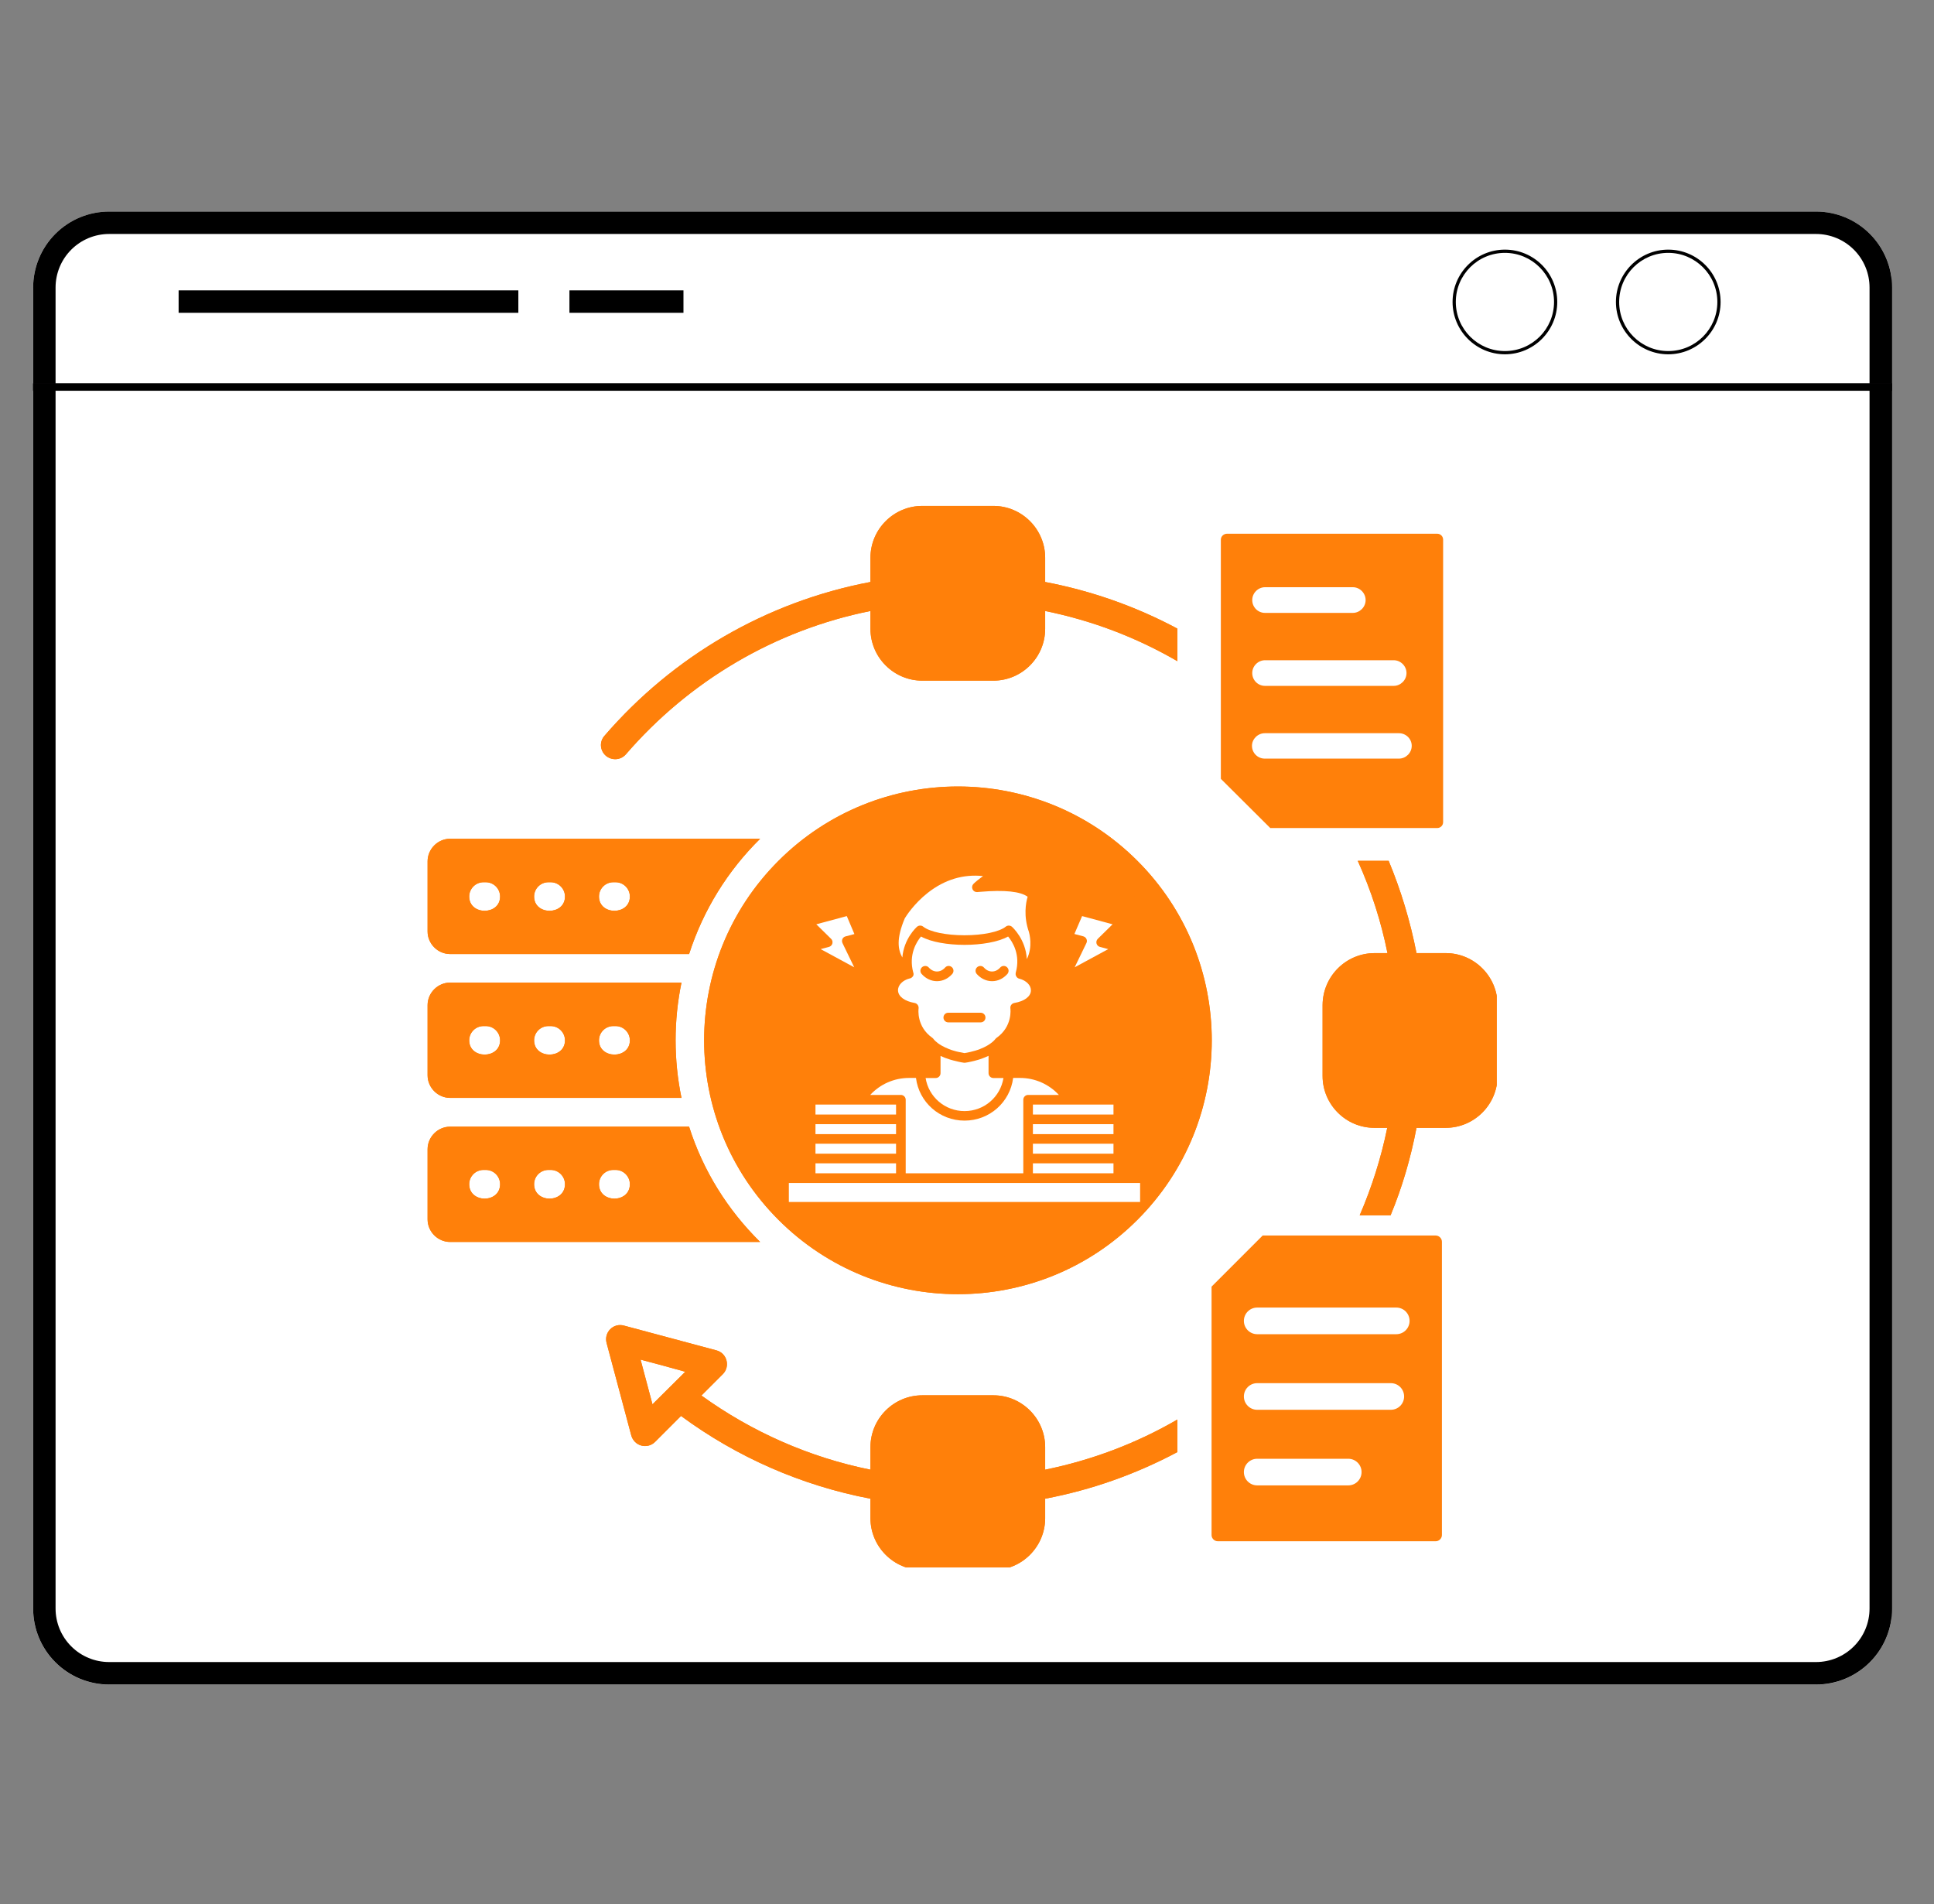 <svg xmlns="http://www.w3.org/2000/svg" xmlns:xlink="http://www.w3.org/1999/xlink" width="258" viewBox="0 0 193.5 190.5" height="254" preserveAspectRatio="xMidYMid meet"><rect x="0" y="0" width="193.5" height="190.5" fill="#808080" stroke="none"/><defs><clipPath id="02a837aca4"><path d="M 3.312 21.164 L 189.828 21.164 L 189.828 168.535 L 3.312 168.535 Z M 3.312 21.164 " clip-rule="nonzero"></path></clipPath><clipPath id="3b3b96d847"><path d="M 10.914 21.164 L 181.707 21.164 C 183.723 21.164 185.656 21.965 187.082 23.391 C 188.508 24.816 189.309 26.75 189.309 28.766 L 189.309 160.934 C 189.309 162.949 188.508 164.883 187.082 166.309 C 185.656 167.734 183.723 168.535 181.707 168.535 L 10.914 168.535 C 8.898 168.535 6.965 167.734 5.539 166.309 C 4.113 164.883 3.312 162.949 3.312 160.934 L 3.312 28.766 C 3.312 26.75 4.113 24.816 5.539 23.391 C 6.965 21.965 8.898 21.164 10.914 21.164 Z M 10.914 21.164 " clip-rule="nonzero"></path></clipPath><clipPath id="a47e043490"><path d="M 3.316 21.164 L 189.574 21.164 L 189.574 168.527 L 3.316 168.527 Z M 3.316 21.164 " clip-rule="nonzero"></path></clipPath><clipPath id="75a5024437"><path d="M 10.918 21.164 L 181.703 21.164 C 183.719 21.164 185.652 21.965 187.078 23.391 C 188.504 24.816 189.305 26.75 189.305 28.766 L 189.305 160.93 C 189.305 162.945 188.504 164.879 187.078 166.301 C 185.652 167.727 183.719 168.527 181.703 168.527 L 10.918 168.527 C 8.902 168.527 6.969 167.727 5.543 166.301 C 4.117 164.879 3.316 162.945 3.316 160.93 L 3.316 28.766 C 3.316 26.75 4.117 24.816 5.543 23.391 C 6.969 21.965 8.902 21.164 10.918 21.164 Z M 10.918 21.164 " clip-rule="nonzero"></path></clipPath><clipPath id="3f386ba5e0"><path d="M 3.312 38.344 L 189.309 38.344 L 189.309 39.09 L 3.312 39.09 Z M 3.312 38.344 " clip-rule="nonzero"></path></clipPath><clipPath id="8b49d645ba"><path d="M 3.312 38.344 L 189.305 38.344 L 189.305 39.09 L 3.312 39.09 Z M 3.312 38.344 " clip-rule="nonzero"></path></clipPath><clipPath id="98f273f574"><path d="M 161.676 24.973 L 172.148 24.973 L 172.148 35.445 L 161.676 35.445 Z M 161.676 24.973 " clip-rule="nonzero"></path></clipPath><clipPath id="03e925962d"><path d="M 145.332 24.973 L 155.805 24.973 L 155.805 35.445 L 145.332 35.445 Z M 145.332 24.973 " clip-rule="nonzero"></path></clipPath><clipPath id="c605937331"><path d="M 42.781 50.586 L 149.75 50.586 L 149.75 156.805 L 42.781 156.805 Z M 42.781 50.586 " clip-rule="nonzero"></path></clipPath><clipPath id="fb52bdc32f"><path d="M 89 87.434 L 104 87.434 L 104 96 L 89 96 Z M 89 87.434 " clip-rule="nonzero"></path></clipPath><clipPath id="411d748d9a"><path d="M 78.926 118 L 114.082 118 L 114.082 120.348 L 78.926 120.348 Z M 78.926 118 " clip-rule="nonzero"></path></clipPath></defs><g clip-path="url(#02a837aca4)"><g clip-path="url(#3b3b96d847)"><path fill="#ffffff" d="M 3.312 21.164 L 189.25 21.164 L 189.25 168.535 L 3.312 168.535 Z M 3.312 21.164 " fill-opacity="1" fill-rule="nonzero"></path></g></g><g clip-path="url(#a47e043490)"><g clip-path="url(#75a5024437)"><path stroke-linecap="butt" transform="matrix(0.748, 0, 0, 0.748, 3.316, 21.165)" fill="none" stroke-linejoin="miter" d="M 10.162 -0.002 L 238.473 -0.002 C 241.168 -0.002 243.753 1.069 245.659 2.975 C 247.565 4.881 248.635 7.466 248.635 10.16 L 248.635 186.841 C 248.635 189.536 247.565 192.121 245.659 194.022 C 243.753 195.928 241.168 196.998 238.473 196.998 L 10.162 196.998 C 7.468 196.998 4.883 195.928 2.977 194.022 C 1.071 192.121 0 189.536 0 186.841 L 0 10.16 C 0 7.466 1.071 4.881 2.977 2.975 C 4.883 1.069 7.468 -0.002 10.162 -0.002 Z M 10.162 -0.002 " stroke="#000000" stroke-width="6" stroke-opacity="1" stroke-miterlimit="4"></path></g></g><g clip-path="url(#3f386ba5e0)"><path fill="#231f20" d="M 3.312 38.371 L 189.574 38.371 L 189.574 39.062 L 3.312 39.062 Z M 3.312 38.371 " fill-opacity="1" fill-rule="nonzero"></path></g><g clip-path="url(#8b49d645ba)"><path stroke-linecap="butt" transform="matrix(0.748, 0, 0, 0.748, 3.313, 38.343)" fill="none" stroke-linejoin="miter" d="M -0.001 0.001 L -0.001 1.233 L 248.639 1.233 L 248.639 0.001 L -0.001 0.001 " stroke="#000000" stroke-width="28" stroke-opacity="1" stroke-miterlimit="4"></path></g><g clip-path="url(#98f273f574)"><path fill="#000000" d="M 166.91 35.445 C 164.02 35.445 161.676 33.086 161.676 30.211 C 161.676 27.332 164.02 24.973 166.91 24.973 C 169.805 24.973 172.148 27.316 172.148 30.211 C 172.148 33.102 169.789 35.445 166.91 35.445 Z M 166.91 25.297 C 164.195 25.297 162 27.492 162 30.211 C 162 32.926 164.195 35.121 166.91 35.121 C 169.625 35.121 171.824 32.926 171.824 30.211 C 171.824 27.492 169.609 25.297 166.91 25.297 Z M 166.91 25.297 " fill-opacity="1" fill-rule="nonzero"></path></g><g clip-path="url(#03e925962d)"><path fill="#000000" d="M 150.57 35.445 C 147.676 35.445 145.332 33.086 145.332 30.211 C 145.332 27.332 147.676 24.973 150.57 24.973 C 153.465 24.973 155.805 27.316 155.805 30.211 C 155.805 33.102 153.445 35.445 150.57 35.445 Z M 150.57 25.297 C 147.855 25.297 145.656 27.492 145.656 30.211 C 145.656 32.926 147.855 35.121 150.57 35.121 C 153.285 35.121 155.484 32.926 155.484 30.211 C 155.484 27.492 153.27 25.297 150.57 25.297 Z M 150.57 25.297 " fill-opacity="1" fill-rule="nonzero"></path></g><path stroke-linecap="butt" transform="matrix(0.748, 0, 0, 0.748, 17.872, 29.05)" fill="none" stroke-linejoin="miter" d="M -0.001 1.499 L 45.441 1.499 " stroke="#000000" stroke-width="3" stroke-opacity="1" stroke-miterlimit="4"></path><path stroke-linecap="butt" transform="matrix(0.748, 0, -0, 0.748, 56.972, 29.05)" fill="none" stroke-linejoin="miter" d="M 0.001 1.499 L 15.254 1.499 " stroke="#000000" stroke-width="3" stroke-opacity="1" stroke-miterlimit="4"></path><g clip-path="url(#c605937331)"><path fill="#ff800a" d="M 137.535 95.352 L 138.82 95.352 C 138.18 92.164 137.18 89.07 135.848 86.121 L 138.938 86.121 C 140.176 89.098 141.105 92.188 141.723 95.352 L 144.648 95.352 C 147.5 95.352 149.832 97.684 149.832 100.535 L 149.832 107.648 C 149.832 110.5 147.5 112.832 144.648 112.832 L 141.723 112.832 C 141.152 115.828 140.297 118.777 139.129 121.586 L 136.039 121.586 C 137.25 118.777 138.18 115.852 138.797 112.832 L 137.512 112.832 C 134.66 112.832 132.328 110.5 132.328 107.648 L 132.328 100.535 C 132.352 97.656 134.684 95.352 137.535 95.352 Z M 117.797 145.273 C 113.68 147.461 109.234 149.055 104.57 149.934 L 104.57 151.887 C 104.57 154.738 102.242 157.07 99.387 157.07 L 92.277 157.07 C 89.422 157.07 87.09 154.738 87.09 151.887 L 87.09 149.934 C 80.191 148.625 73.723 145.773 68.137 141.656 L 65.543 144.25 C 64.781 145.012 63.426 144.703 63.141 143.535 L 60.691 134.355 C 60.406 133.285 61.379 132.312 62.449 132.621 L 71.68 135.094 C 72.75 135.379 73.082 136.711 72.32 137.473 L 70.18 139.613 C 75.223 143.25 80.977 145.797 87.09 147.031 L 87.09 144.773 C 87.09 141.918 89.422 139.59 92.277 139.59 L 99.387 139.59 C 102.242 139.59 104.57 141.918 104.57 144.773 L 104.57 147.031 C 109.234 146.082 113.703 144.395 117.797 142.016 Z M 117.797 66.145 C 113.703 63.766 109.258 62.078 104.57 61.125 L 104.57 62.91 C 104.57 65.766 102.242 68.094 99.387 68.094 L 92.277 68.094 C 89.422 68.094 87.09 65.766 87.09 62.91 L 87.09 61.125 C 77.504 63.051 68.945 68.141 62.617 75.469 C 62.094 76.062 61.215 76.109 60.617 75.609 C 60.023 75.086 59.953 74.207 60.477 73.613 C 67.352 65.645 76.672 60.199 87.09 58.223 L 87.09 55.797 C 87.09 52.945 89.422 50.613 92.277 50.613 L 99.387 50.613 C 102.242 50.613 104.57 52.945 104.57 55.797 L 104.57 58.223 C 109.211 59.105 113.656 60.676 117.797 62.887 Z M 66.328 136.617 L 64.09 136.02 L 65.281 140.492 L 68.562 137.234 Z M 95.844 98.062 C 90.492 98.062 87.805 104.555 91.586 108.359 C 95.367 112.141 101.883 109.453 101.883 104.102 C 101.883 100.75 99.172 98.062 95.844 98.062 Z M 89.562 97.801 C 93.035 94.328 98.648 94.328 102.121 97.801 C 105.594 101.273 105.594 106.887 102.121 110.359 C 98.648 113.832 93.035 113.832 89.562 110.359 C 86.09 106.887 86.117 101.273 89.562 97.801 Z M 91.609 88.738 L 92.465 86.457 C 92.68 85.887 93.227 85.527 93.797 85.527 L 97.887 85.527 C 98.531 85.527 99.102 85.98 99.27 86.574 L 100.078 88.738 C 101.336 89.07 102.551 89.594 103.691 90.238 L 105.926 89.215 C 106.473 88.977 107.117 89.098 107.52 89.5 L 110.398 92.379 C 110.852 92.828 110.945 93.52 110.66 94.066 L 109.684 96.207 C 110.328 97.348 110.828 98.562 111.184 99.824 L 113.469 100.68 C 114.039 100.891 114.395 101.441 114.395 102.012 L 114.395 106.102 C 114.395 106.742 113.965 107.312 113.348 107.48 L 111.184 108.289 C 110.852 109.574 110.328 110.785 109.684 111.93 L 110.707 114.164 C 110.945 114.711 110.828 115.352 110.422 115.758 L 107.543 118.637 C 107.094 119.086 106.402 119.184 105.879 118.875 L 103.738 117.898 C 103.168 118.207 102.598 118.492 101.98 118.754 C 101.383 118.992 100.766 119.207 100.125 119.395 L 99.27 121.68 C 99.055 122.25 98.508 122.605 97.938 122.605 L 93.844 122.605 C 93.203 122.605 92.633 122.156 92.465 121.562 L 91.656 119.395 C 90.371 119.039 89.16 118.539 88.02 117.898 L 85.781 118.922 C 85.234 119.16 84.594 119.039 84.188 118.637 L 81.289 115.758 C 80.836 115.305 80.742 114.617 81.051 114.07 L 82.023 111.93 C 81.715 111.359 81.43 110.785 81.168 110.168 C 80.93 109.574 80.715 108.957 80.527 108.312 L 78.242 107.457 C 77.672 107.242 77.316 106.695 77.316 106.125 L 77.316 102.035 C 77.316 101.391 77.766 100.82 78.363 100.656 L 80.527 99.848 C 80.883 98.586 81.383 97.371 82.023 96.23 L 81 93.996 C 80.766 93.426 80.883 92.805 81.289 92.402 L 84.188 89.523 C 84.641 89.07 85.332 88.977 85.855 89.262 L 87.996 90.238 C 89.137 89.594 90.348 89.098 91.609 88.738 Z M 94.797 88.383 L 94.035 90.426 C 93.867 90.855 93.488 91.211 93.012 91.309 C 91.539 91.641 90.137 92.234 88.875 93.043 C 88.492 93.281 87.996 93.328 87.52 93.141 L 85.52 92.211 L 84.023 93.711 L 84.902 95.66 C 85.117 96.09 85.117 96.637 84.832 97.062 C 84.047 98.301 83.43 99.75 83.117 101.18 C 83.023 101.652 82.691 102.059 82.215 102.223 L 80.168 103.008 L 80.168 105.125 L 82.215 105.887 C 82.645 106.055 83 106.434 83.094 106.91 C 83.262 107.625 83.477 108.359 83.785 109.051 C 84.094 109.766 84.402 110.383 84.832 111.047 C 85.07 111.43 85.141 111.93 84.926 112.402 L 84.023 114.402 L 85.52 115.898 L 87.473 115.02 C 87.898 114.805 88.445 114.805 88.875 115.09 C 90.109 115.875 91.586 116.496 92.988 116.805 C 93.465 116.898 93.867 117.23 94.035 117.707 L 94.797 119.754 L 96.914 119.754 L 97.699 117.707 C 97.863 117.281 98.223 116.922 98.723 116.828 C 99.457 116.66 100.172 116.445 100.863 116.137 C 101.574 115.828 102.191 115.52 102.859 115.09 C 103.238 114.855 103.762 114.781 104.215 114.996 L 106.211 115.898 L 107.711 114.402 L 106.832 112.453 C 106.617 112.023 106.617 111.477 106.902 111.047 C 107.688 109.812 108.328 108.336 108.613 106.934 C 108.711 106.457 109.043 106.055 109.52 105.887 L 111.562 105.125 L 111.562 103.008 L 109.52 102.223 C 109.09 102.059 108.734 101.703 108.637 101.203 C 108.305 99.727 107.711 98.324 106.902 97.062 C 106.664 96.684 106.617 96.16 106.809 95.707 L 107.734 93.711 L 106.238 92.211 L 104.285 93.09 C 103.859 93.305 103.312 93.305 102.883 93.02 C 101.645 92.234 100.195 91.617 98.77 91.309 C 98.293 91.211 97.887 90.879 97.723 90.402 L 96.938 88.359 L 94.797 88.359 Z M 76.055 124.25 C 72.82 121.062 70.348 117.137 68.945 112.715 L 45.039 112.715 C 43.805 112.715 42.781 113.734 42.781 114.973 L 42.781 121.988 C 42.781 123.227 43.805 124.25 45.039 124.25 Z M 68.184 109.836 C 67.398 106.055 67.398 102.082 68.184 98.301 L 45.039 98.301 C 43.805 98.301 42.781 99.324 42.781 100.559 L 42.781 107.574 C 42.781 108.812 43.805 109.836 45.039 109.836 Z M 68.945 95.445 C 70.371 91.023 72.82 87.098 76.055 83.91 L 45.039 83.91 C 43.805 83.91 42.781 84.934 42.781 86.172 L 42.781 93.188 C 42.781 94.422 43.805 95.445 45.039 95.445 Z M 113.801 86.121 C 103.883 76.203 87.805 76.203 77.887 86.121 C 67.969 96.039 67.969 112.117 77.887 122.035 C 87.805 131.953 103.883 131.953 113.801 122.035 C 123.719 112.117 123.719 96.039 113.801 86.121 Z M 48.609 117.043 C 49.395 117.043 50.035 117.684 50.035 118.469 C 50.035 120.395 46.945 120.395 46.945 118.469 C 46.945 117.684 47.586 117.043 48.371 117.043 Z M 55.102 117.043 C 55.887 117.043 56.527 117.684 56.527 118.469 C 56.527 120.395 53.438 120.395 53.438 118.469 C 53.438 117.684 54.078 117.043 54.863 117.043 Z M 61.594 117.043 C 62.379 117.043 63.02 117.684 63.02 118.469 C 63.02 120.395 59.93 120.395 59.93 118.469 C 59.93 117.684 60.57 117.043 61.355 117.043 Z M 48.609 102.652 C 49.395 102.652 50.035 103.293 50.035 104.078 C 50.035 105.98 46.945 105.98 46.945 104.078 C 46.945 103.293 47.586 102.652 48.371 102.652 Z M 55.102 102.652 C 55.887 102.652 56.527 103.293 56.527 104.078 C 56.527 105.98 53.438 105.98 53.438 104.078 C 53.438 103.293 54.078 102.652 54.863 102.652 Z M 61.594 102.652 C 62.379 102.652 63.02 103.293 63.02 104.078 C 63.02 105.98 59.93 105.98 59.93 104.078 C 59.93 103.293 60.57 102.652 61.355 102.652 Z M 48.609 88.262 C 49.395 88.262 50.035 88.906 50.035 89.691 C 50.035 91.594 46.945 91.594 46.945 89.691 C 46.945 88.906 47.586 88.262 48.371 88.262 Z M 55.102 88.262 C 55.887 88.262 56.527 88.906 56.527 89.691 C 56.527 91.594 53.438 91.594 53.438 89.691 C 53.438 88.906 54.078 88.262 54.863 88.262 Z M 61.594 88.262 C 62.379 88.262 63.02 88.906 63.02 89.691 C 63.02 91.594 59.93 91.594 59.93 89.691 C 59.93 88.906 60.57 88.262 61.355 88.262 Z M 61.594 88.262 " fill-opacity="1" fill-rule="nonzero"></path><path fill="#ff800a" d="M 137.535 95.352 L 138.82 95.352 C 138.18 92.164 137.18 89.07 135.848 86.121 L 138.938 86.121 C 140.176 89.098 141.105 92.188 141.723 95.352 L 144.648 95.352 C 147.5 95.352 149.832 97.684 149.832 100.535 L 149.832 107.648 C 149.832 110.5 147.5 112.832 144.648 112.832 L 141.723 112.832 C 141.152 115.828 140.297 118.777 139.129 121.586 L 136.039 121.586 C 137.25 118.777 138.18 115.852 138.797 112.832 L 137.512 112.832 C 134.66 112.832 132.328 110.5 132.328 107.648 L 132.328 100.535 C 132.352 97.656 134.684 95.352 137.535 95.352 Z M 117.797 145.273 C 113.68 147.461 109.234 149.055 104.57 149.934 L 104.57 151.887 C 104.57 154.738 102.242 157.07 99.387 157.07 L 92.277 157.07 C 89.422 157.07 87.09 154.738 87.09 151.887 L 87.09 149.934 C 80.191 148.625 73.723 145.773 68.137 141.656 L 65.543 144.25 C 64.781 145.012 63.426 144.703 63.141 143.535 L 60.691 134.355 C 60.406 133.285 61.379 132.312 62.449 132.621 L 71.68 135.094 C 72.75 135.379 73.082 136.711 72.32 137.473 L 70.18 139.613 C 75.223 143.25 80.977 145.797 87.09 147.031 L 87.09 144.773 C 87.09 141.918 89.422 139.59 92.277 139.59 L 99.387 139.59 C 102.242 139.59 104.57 141.918 104.57 144.773 L 104.57 147.031 C 109.234 146.082 113.703 144.395 117.797 142.016 Z M 117.797 66.145 C 113.703 63.766 109.258 62.078 104.57 61.125 L 104.57 62.91 C 104.57 65.766 102.242 68.094 99.387 68.094 L 92.277 68.094 C 89.422 68.094 87.09 65.766 87.09 62.91 L 87.09 61.125 C 77.504 63.051 68.945 68.141 62.617 75.469 C 62.094 76.062 61.215 76.109 60.617 75.609 C 60.023 75.086 59.953 74.207 60.477 73.613 C 67.352 65.645 76.672 60.199 87.09 58.223 L 87.09 55.797 C 87.09 52.945 89.422 50.613 92.277 50.613 L 99.387 50.613 C 102.242 50.613 104.57 52.945 104.57 55.797 L 104.57 58.223 C 109.211 59.105 113.656 60.676 117.797 62.887 Z M 66.328 136.617 L 64.09 136.02 L 65.281 140.492 L 68.562 137.234 Z M 95.844 98.062 C 90.492 98.062 87.805 104.555 91.586 108.359 C 95.367 112.141 101.883 109.453 101.883 104.102 C 101.883 100.75 99.172 98.062 95.844 98.062 Z M 89.562 97.801 C 93.035 94.328 98.648 94.328 102.121 97.801 C 105.594 101.273 105.594 106.887 102.121 110.359 C 98.648 113.832 93.035 113.832 89.562 110.359 C 86.09 106.887 86.117 101.273 89.562 97.801 Z M 91.609 88.738 L 92.465 86.457 C 92.68 85.887 93.227 85.527 93.797 85.527 L 97.887 85.527 C 98.531 85.527 99.102 85.98 99.27 86.574 L 100.078 88.738 C 101.336 89.07 102.551 89.594 103.691 90.238 L 105.926 89.215 C 106.473 88.977 107.117 89.098 107.52 89.5 L 110.398 92.379 C 110.852 92.828 110.945 93.52 110.66 94.066 L 109.684 96.207 C 110.328 97.348 110.828 98.562 111.184 99.824 L 113.469 100.68 C 114.039 100.891 114.395 101.441 114.395 102.012 L 114.395 106.102 C 114.395 106.742 113.965 107.312 113.348 107.48 L 111.184 108.289 C 110.852 109.574 110.328 110.785 109.684 111.93 L 110.707 114.164 C 110.945 114.711 110.828 115.352 110.422 115.758 L 107.543 118.637 C 107.094 119.086 106.402 119.184 105.879 118.875 L 103.738 117.898 C 103.168 118.207 102.598 118.492 101.98 118.754 C 101.383 118.992 100.766 119.207 100.125 119.395 L 99.27 121.68 C 99.055 122.25 98.508 122.605 97.938 122.605 L 93.844 122.605 C 93.203 122.605 92.633 122.156 92.465 121.562 L 91.656 119.395 C 90.371 119.039 89.16 118.539 88.02 117.898 L 85.781 118.922 C 85.234 119.16 84.594 119.039 84.188 118.637 L 81.289 115.758 C 80.836 115.305 80.742 114.617 81.051 114.07 L 82.023 111.93 C 81.715 111.359 81.43 110.785 81.168 110.168 C 80.93 109.574 80.715 108.957 80.527 108.312 L 78.242 107.457 C 77.672 107.242 77.316 106.695 77.316 106.125 L 77.316 102.035 C 77.316 101.391 77.766 100.82 78.363 100.656 L 80.527 99.848 C 80.883 98.586 81.383 97.371 82.023 96.23 L 81 93.996 C 80.766 93.426 80.883 92.805 81.289 92.402 L 84.188 89.523 C 84.641 89.07 85.332 88.977 85.855 89.262 L 87.996 90.238 C 89.137 89.594 90.348 89.098 91.609 88.738 Z M 94.797 88.383 L 94.035 90.426 C 93.867 90.855 93.488 91.211 93.012 91.309 C 91.539 91.641 90.137 92.234 88.875 93.043 C 88.492 93.281 87.996 93.328 87.52 93.141 L 85.52 92.211 L 84.023 93.711 L 84.902 95.66 C 85.117 96.09 85.117 96.637 84.832 97.062 C 84.047 98.301 83.43 99.75 83.117 101.18 C 83.023 101.652 82.691 102.059 82.215 102.223 L 80.168 103.008 L 80.168 105.125 L 82.215 105.887 C 82.645 106.055 83 106.434 83.094 106.91 C 83.262 107.625 83.477 108.359 83.785 109.051 C 84.094 109.766 84.402 110.383 84.832 111.047 C 85.07 111.43 85.141 111.93 84.926 112.402 L 84.023 114.402 L 85.52 115.898 L 87.473 115.02 C 87.898 114.805 88.445 114.805 88.875 115.09 C 90.109 115.875 91.586 116.496 92.988 116.805 C 93.465 116.898 93.867 117.23 94.035 117.707 L 94.797 119.754 L 96.914 119.754 L 97.699 117.707 C 97.863 117.281 98.223 116.922 98.723 116.828 C 99.457 116.66 100.172 116.445 100.863 116.137 C 101.574 115.828 102.191 115.52 102.859 115.09 C 103.238 114.855 103.762 114.781 104.215 114.996 L 106.211 115.898 L 107.711 114.402 L 106.832 112.453 C 106.617 112.023 106.617 111.477 106.902 111.047 C 107.688 109.812 108.328 108.336 108.613 106.934 C 108.711 106.457 109.043 106.055 109.52 105.887 L 111.562 105.125 L 111.562 103.008 L 109.52 102.223 C 109.09 102.059 108.734 101.703 108.637 101.203 C 108.305 99.727 107.711 98.324 106.902 97.062 C 106.664 96.684 106.617 96.16 106.809 95.707 L 107.734 93.711 L 106.238 92.211 L 104.285 93.09 C 103.859 93.305 103.312 93.305 102.883 93.02 C 101.645 92.234 100.195 91.617 98.77 91.309 C 98.293 91.211 97.887 90.879 97.723 90.402 L 96.938 88.359 L 94.797 88.359 Z M 76.055 124.25 C 72.82 121.062 70.348 117.137 68.945 112.715 L 45.039 112.715 C 43.805 112.715 42.781 113.734 42.781 114.973 L 42.781 121.988 C 42.781 123.227 43.805 124.25 45.039 124.25 Z M 68.184 109.836 C 67.398 106.055 67.398 102.082 68.184 98.301 L 45.039 98.301 C 43.805 98.301 42.781 99.324 42.781 100.559 L 42.781 107.574 C 42.781 108.812 43.805 109.836 45.039 109.836 Z M 68.945 95.445 C 70.371 91.023 72.82 87.098 76.055 83.91 L 45.039 83.91 C 43.805 83.91 42.781 84.934 42.781 86.172 L 42.781 93.188 C 42.781 94.422 43.805 95.445 45.039 95.445 Z M 113.801 86.121 C 103.883 76.203 87.805 76.203 77.887 86.121 C 67.969 96.039 67.969 112.117 77.887 122.035 C 87.805 131.953 103.883 131.953 113.801 122.035 C 123.719 112.117 123.719 96.039 113.801 86.121 Z M 48.609 117.043 C 49.395 117.043 50.035 117.684 50.035 118.469 C 50.035 120.395 46.945 120.395 46.945 118.469 C 46.945 117.684 47.586 117.043 48.371 117.043 Z M 55.102 117.043 C 55.887 117.043 56.527 117.684 56.527 118.469 C 56.527 120.395 53.438 120.395 53.438 118.469 C 53.438 117.684 54.078 117.043 54.863 117.043 Z M 61.594 117.043 C 62.379 117.043 63.02 117.684 63.02 118.469 C 63.02 120.395 59.93 120.395 59.93 118.469 C 59.93 117.684 60.57 117.043 61.355 117.043 Z M 48.609 102.652 C 49.395 102.652 50.035 103.293 50.035 104.078 C 50.035 105.98 46.945 105.98 46.945 104.078 C 46.945 103.293 47.586 102.652 48.371 102.652 Z M 55.102 102.652 C 55.887 102.652 56.527 103.293 56.527 104.078 C 56.527 105.98 53.438 105.98 53.438 104.078 C 53.438 103.293 54.078 102.652 54.863 102.652 Z M 61.594 102.652 C 62.379 102.652 63.02 103.293 63.02 104.078 C 63.02 105.98 59.93 105.98 59.93 104.078 C 59.93 103.293 60.57 102.652 61.355 102.652 Z M 48.609 88.262 C 49.395 88.262 50.035 88.906 50.035 89.691 C 50.035 91.594 46.945 91.594 46.945 89.691 C 46.945 88.906 47.586 88.262 48.371 88.262 Z M 55.102 88.262 C 55.887 88.262 56.527 88.906 56.527 89.691 C 56.527 91.594 53.438 91.594 53.438 89.691 C 53.438 88.906 54.078 88.262 54.863 88.262 Z M 61.594 88.262 C 62.379 88.262 63.02 88.906 63.02 89.691 C 63.02 91.594 59.93 91.594 59.93 89.691 C 59.93 88.906 60.57 88.262 61.355 88.262 Z M 61.594 88.262 " fill-opacity="1" fill-rule="nonzero"></path></g><path fill="#ff800a" d="M 143.648 123.605 C 143.98 123.605 144.266 123.891 144.266 124.223 L 144.266 153.574 C 144.266 153.906 143.98 154.191 143.648 154.191 L 121.84 154.191 C 121.504 154.191 121.219 153.906 121.219 153.574 L 121.219 128.719 L 126.332 123.605 Z M 144.387 82.246 C 144.387 82.578 144.125 82.84 143.793 82.84 L 127.094 82.84 L 122.148 77.918 L 122.148 53.992 C 122.148 53.656 122.434 53.395 122.766 53.395 L 143.793 53.395 C 144.125 53.395 144.387 53.656 144.387 53.992 Z M 125.785 130.812 C 125.051 130.812 124.453 131.406 124.453 132.145 C 124.453 132.883 125.051 133.477 125.785 133.477 L 139.699 133.477 C 140.438 133.477 141.031 132.883 141.031 132.145 C 141.031 131.406 140.438 130.812 139.699 130.812 Z M 125.785 138.375 C 125.051 138.375 124.453 138.969 124.453 139.707 C 124.453 140.445 125.051 141.039 125.785 141.039 L 139.152 141.039 C 139.891 141.039 140.484 140.445 140.484 139.707 C 140.484 138.969 139.891 138.375 139.152 138.375 Z M 125.785 145.938 C 125.051 145.938 124.453 146.535 124.453 147.27 C 124.453 148.008 125.051 148.602 125.785 148.602 L 134.895 148.602 C 135.633 148.602 136.227 148.008 136.227 147.27 C 136.227 146.535 135.633 145.938 134.895 145.938 Z M 139.961 75.895 C 140.652 75.895 141.246 75.324 141.246 74.613 C 141.246 73.922 140.676 73.352 139.961 73.352 L 126.547 73.352 C 125.859 73.352 125.262 73.922 125.262 74.613 C 125.262 75.324 125.836 75.895 126.547 75.895 Z M 126.57 68.617 L 139.438 68.617 C 140.129 68.617 140.723 68.047 140.723 67.332 C 140.723 66.645 140.152 66.051 139.438 66.051 L 126.57 66.051 C 125.883 66.051 125.289 66.621 125.289 67.332 C 125.289 68.047 125.859 68.617 126.57 68.617 Z M 126.57 61.316 L 135.348 61.316 C 136.039 61.316 136.633 60.746 136.633 60.031 C 136.633 59.344 136.062 58.746 135.348 58.746 L 126.57 58.746 C 125.883 58.746 125.289 59.32 125.289 60.031 C 125.289 60.746 125.859 61.316 126.57 61.316 Z M 126.57 61.316 " fill-opacity="1" fill-rule="evenodd"></path><path fill="#ff800a" d="M 112.098 88.039 C 112.617 88.559 113.105 89.098 113.57 89.664 C 114.035 90.23 114.469 90.816 114.875 91.426 C 115.285 92.035 115.66 92.66 116.004 93.305 C 116.348 93.953 116.66 94.613 116.941 95.289 C 117.223 95.965 117.469 96.652 117.68 97.352 C 117.891 98.051 118.07 98.762 118.211 99.48 C 118.355 100.195 118.461 100.918 118.535 101.648 C 118.605 102.375 118.641 103.105 118.641 103.836 C 118.641 104.57 118.605 105.301 118.535 106.027 C 118.465 106.758 118.355 107.48 118.215 108.195 C 118.07 108.914 117.895 109.625 117.68 110.324 C 117.469 111.023 117.223 111.711 116.941 112.387 C 116.66 113.062 116.348 113.723 116.004 114.371 C 115.66 115.016 115.285 115.641 114.879 116.25 C 114.469 116.859 114.035 117.445 113.57 118.012 C 113.105 118.578 112.617 119.117 112.098 119.637 C 111.582 120.152 111.039 120.645 110.473 121.109 C 109.91 121.574 109.32 122.008 108.715 122.414 C 108.105 122.82 107.477 123.195 106.832 123.543 C 106.188 123.887 105.527 124.199 104.852 124.48 C 104.176 124.758 103.488 125.004 102.785 125.219 C 102.086 125.43 101.379 125.609 100.66 125.75 C 99.941 125.895 99.219 126 98.492 126.07 C 97.762 126.145 97.031 126.18 96.301 126.18 C 95.57 126.18 94.84 126.145 94.109 126.074 C 93.383 126 92.66 125.895 91.941 125.75 C 91.227 125.609 90.516 125.43 89.816 125.219 C 89.117 125.004 88.426 124.758 87.75 124.48 C 87.074 124.199 86.414 123.887 85.77 123.543 C 85.125 123.195 84.496 122.82 83.887 122.414 C 83.281 122.008 82.691 121.574 82.129 121.109 C 81.562 120.645 81.02 120.152 80.504 119.637 C 79.984 119.117 79.496 118.578 79.031 118.012 C 78.566 117.445 78.133 116.859 77.723 116.25 C 77.316 115.641 76.941 115.016 76.598 114.371 C 76.254 113.727 75.941 113.062 75.66 112.387 C 75.379 111.711 75.133 111.023 74.922 110.324 C 74.707 109.625 74.531 108.914 74.387 108.195 C 74.246 107.48 74.137 106.758 74.066 106.027 C 73.996 105.301 73.961 104.57 73.961 103.84 C 73.961 103.105 73.996 102.379 74.066 101.648 C 74.137 100.922 74.246 100.199 74.387 99.48 C 74.531 98.762 74.707 98.055 74.922 97.352 C 75.133 96.652 75.379 95.965 75.66 95.289 C 75.941 94.613 76.254 93.953 76.598 93.309 C 76.941 92.66 77.316 92.035 77.723 91.426 C 78.129 90.816 78.566 90.23 79.031 89.664 C 79.496 89.098 79.984 88.559 80.504 88.039 C 81.02 87.523 81.562 87.031 82.129 86.566 C 82.691 86.105 83.281 85.668 83.887 85.262 C 84.496 84.855 85.125 84.48 85.77 84.137 C 86.414 83.789 87.074 83.477 87.75 83.199 C 88.426 82.918 89.113 82.672 89.816 82.457 C 90.516 82.246 91.223 82.07 91.941 81.926 C 92.66 81.785 93.383 81.676 94.109 81.605 C 94.84 81.531 95.57 81.496 96.301 81.496 C 97.031 81.496 97.762 81.531 98.488 81.605 C 99.219 81.676 99.941 81.781 100.66 81.926 C 101.375 82.07 102.086 82.246 102.785 82.457 C 103.484 82.672 104.176 82.918 104.852 83.195 C 105.527 83.477 106.188 83.789 106.832 84.133 C 107.477 84.48 108.105 84.855 108.711 85.262 C 109.32 85.668 109.906 86.105 110.473 86.566 C 111.039 87.031 111.582 87.523 112.098 88.039 Z M 112.098 88.039 " fill-opacity="1" fill-rule="nonzero"></path><g clip-path="url(#fb52bdc32f)"><path fill="#ffffff" d="M 91.746 92.719 C 91.922 92.566 92.184 92.559 92.367 92.703 C 93.027 93.23 94.652 93.566 96.496 93.566 C 98.352 93.566 99.969 93.23 100.629 92.703 C 100.809 92.559 101.074 92.566 101.25 92.719 C 101.316 92.777 102.633 93.977 102.734 95.953 C 103.359 94.727 102.984 93.379 102.949 93.246 C 102.383 91.629 102.641 90.309 102.816 89.715 C 102.113 89.184 100.523 89.012 98.094 89.219 C 97.941 89.234 97.832 89.242 97.758 89.246 C 97.566 89.254 97.383 89.145 97.305 88.969 C 97.223 88.793 97.25 88.59 97.383 88.441 C 97.543 88.266 97.945 87.945 98.352 87.645 C 96.371 87.438 94.52 87.996 92.836 89.312 C 91.43 90.414 90.633 91.688 90.523 91.875 C 89.664 93.914 89.836 94.996 90.281 95.793 C 90.434 93.906 91.68 92.777 91.746 92.719 Z M 91.746 92.719 " fill-opacity="1" fill-rule="nonzero"></path></g><path fill="#ffffff" d="M 90.617 110.02 L 90.617 117.379 L 102.383 117.379 L 102.383 110.02 C 102.383 109.758 102.598 109.539 102.867 109.539 L 105.941 109.539 C 104.945 108.461 103.547 107.84 102.062 107.84 L 101.367 107.84 C 101.059 110.27 99 112.109 96.504 112.109 C 94.008 112.109 91.949 110.27 91.645 107.84 L 90.949 107.84 C 89.461 107.84 88.062 108.461 87.066 109.539 L 90.141 109.539 C 90.398 109.543 90.617 109.758 90.617 110.02 Z M 90.617 110.02 " fill-opacity="1" fill-rule="nonzero"></path><path fill="#ffffff" d="M 98.254 105.898 C 98.211 105.914 98.16 105.934 98.117 105.949 C 98.109 105.949 98.094 105.957 98.086 105.957 C 98.059 105.965 98.035 105.973 98.004 105.984 C 97.977 105.992 97.941 106.008 97.902 106.016 C 97.875 106.023 97.836 106.039 97.809 106.043 C 97.777 106.051 97.75 106.059 97.719 106.066 C 97.691 106.074 97.668 106.082 97.641 106.09 C 97.609 106.098 97.59 106.102 97.559 106.109 C 97.422 106.148 97.273 106.184 97.129 106.215 C 97.105 106.219 97.074 106.219 97.055 106.227 C 97.031 106.234 97.012 106.234 96.996 106.242 C 96.945 106.25 96.898 106.266 96.848 106.273 C 96.762 106.285 96.664 106.301 96.578 106.316 C 96.527 106.324 96.477 106.324 96.43 106.316 C 96.336 106.301 96.25 106.285 96.16 106.273 C 96.109 106.266 96.059 106.25 96.016 106.242 C 95.992 106.234 95.969 106.234 95.957 106.227 C 95.926 106.219 95.906 106.219 95.883 106.215 C 95.73 106.184 95.59 106.148 95.449 106.109 C 95.422 106.102 95.398 106.098 95.371 106.09 C 95.34 106.082 95.32 106.074 95.289 106.066 C 95.262 106.059 95.23 106.051 95.203 106.043 C 95.172 106.039 95.137 106.023 95.105 106.016 C 95.07 106.008 95.039 105.992 95.004 105.984 C 94.973 105.98 94.953 105.973 94.922 105.957 C 94.914 105.957 94.914 105.957 94.91 105.949 C 94.855 105.934 94.805 105.914 94.754 105.898 C 94.746 105.898 94.738 105.891 94.734 105.891 C 94.688 105.875 94.652 105.863 94.609 105.848 C 94.609 105.848 94.602 105.848 94.602 105.848 C 94.602 105.848 94.594 105.848 94.594 105.848 C 94.418 105.781 94.258 105.707 94.102 105.637 L 94.102 107.363 C 94.102 107.625 93.891 107.848 93.621 107.848 L 92.609 107.848 C 92.91 109.734 94.535 111.156 96.504 111.156 C 98.473 111.156 100.094 109.734 100.398 107.848 L 99.391 107.848 C 99.125 107.848 98.906 107.633 98.906 107.363 L 98.906 105.629 C 98.707 105.723 98.488 105.809 98.254 105.898 Z M 98.254 105.898 " fill-opacity="1" fill-rule="nonzero"></path><g clip-path="url(#411d748d9a)"><path fill="#ffffff" d="M 78.926 118.348 L 114.07 118.348 L 114.07 120.25 L 78.926 120.25 Z M 78.926 118.348 " fill-opacity="1" fill-rule="nonzero"></path></g><path fill="#ffffff" d="M 103.344 116.383 L 111.406 116.383 L 111.406 117.379 L 103.344 117.379 Z M 103.344 116.383 " fill-opacity="1" fill-rule="nonzero"></path><path fill="#ffffff" d="M 103.344 114.422 L 111.406 114.422 L 111.406 115.418 L 103.344 115.418 Z M 103.344 114.422 " fill-opacity="1" fill-rule="nonzero"></path><path fill="#ffffff" d="M 103.344 112.465 L 111.406 112.465 L 111.406 113.461 L 103.344 113.461 Z M 103.344 112.465 " fill-opacity="1" fill-rule="nonzero"></path><path fill="#ffffff" d="M 81.59 116.383 L 89.652 116.383 L 89.652 117.379 L 81.59 117.379 Z M 81.59 116.383 " fill-opacity="1" fill-rule="nonzero"></path><path fill="#ffffff" d="M 81.59 114.422 L 89.652 114.422 L 89.652 115.418 L 81.59 115.418 Z M 81.59 114.422 " fill-opacity="1" fill-rule="nonzero"></path><path fill="#ffffff" d="M 81.59 112.465 L 89.652 112.465 L 89.652 113.461 L 81.59 113.461 Z M 81.59 112.465 " fill-opacity="1" fill-rule="nonzero"></path><path fill="#ffffff" d="M 103.344 110.504 L 111.406 110.504 L 111.406 111.5 L 103.344 111.5 Z M 103.344 110.504 " fill-opacity="1" fill-rule="nonzero"></path><path fill="#ffffff" d="M 81.59 110.504 L 89.652 110.504 L 89.652 111.5 L 81.59 111.5 Z M 81.59 110.504 " fill-opacity="1" fill-rule="nonzero"></path><path fill="#ffffff" d="M 108.703 93.941 C 108.762 94.074 108.762 94.219 108.695 94.352 L 107.523 96.77 L 110.879 94.953 L 110.051 94.73 C 109.883 94.688 109.75 94.555 109.707 94.387 C 109.664 94.219 109.715 94.043 109.84 93.918 L 111.316 92.469 L 108.266 91.648 L 107.496 93.438 L 108.383 93.672 C 108.527 93.715 108.645 93.809 108.703 93.941 Z M 108.703 93.941 " fill-opacity="1" fill-rule="nonzero"></path><path fill="#ffffff" d="M 83.281 94.387 C 83.238 94.555 83.105 94.688 82.938 94.73 L 82.109 94.953 L 85.465 96.77 L 84.293 94.352 C 84.234 94.219 84.227 94.074 84.285 93.941 C 84.344 93.809 84.461 93.715 84.598 93.68 L 85.484 93.445 L 84.723 91.648 L 81.672 92.469 L 83.148 93.918 C 83.281 94.043 83.324 94.219 83.281 94.387 Z M 83.281 94.387 " fill-opacity="1" fill-rule="nonzero"></path><path fill="#ffffff" d="M 91.512 100.34 C 91.766 100.387 91.941 100.625 91.906 100.891 C 91.898 100.965 91.672 102.699 93.289 103.832 C 93.34 103.871 93.387 103.914 93.414 103.965 C 93.414 103.965 93.633 104.273 94.219 104.609 C 94.418 104.719 94.652 104.836 94.93 104.945 C 94.938 104.945 94.938 104.945 94.945 104.953 C 95.02 104.984 95.09 105.012 95.172 105.035 C 95.18 105.035 95.188 105.043 95.195 105.043 C 95.238 105.055 95.289 105.07 95.332 105.086 C 95.348 105.094 95.363 105.094 95.383 105.102 C 95.414 105.109 95.449 105.121 95.48 105.129 C 95.488 105.129 95.496 105.137 95.508 105.137 C 95.566 105.152 95.625 105.172 95.684 105.188 C 95.758 105.211 95.824 105.227 95.906 105.238 C 95.941 105.246 95.977 105.254 96.016 105.262 C 96.168 105.297 96.328 105.328 96.496 105.355 C 96.664 105.328 96.828 105.297 96.98 105.262 C 97.016 105.254 97.055 105.246 97.09 105.238 C 97.238 105.203 97.375 105.168 97.508 105.129 C 97.543 105.121 97.574 105.109 97.602 105.102 C 97.617 105.094 97.633 105.094 97.656 105.086 C 97.676 105.078 97.707 105.07 97.727 105.062 C 97.758 105.055 97.785 105.043 97.816 105.035 C 97.895 105.004 97.969 104.977 98.043 104.953 C 98.051 104.953 98.051 104.953 98.059 104.945 C 99.184 104.508 99.574 103.965 99.578 103.957 C 99.617 103.906 99.652 103.871 99.703 103.832 C 101.324 102.691 101.098 100.957 101.09 100.883 C 101.051 100.625 101.227 100.387 101.484 100.34 C 102.488 100.172 103.125 99.695 103.145 99.109 C 103.168 98.582 102.691 98.094 101.988 97.91 C 101.98 97.91 101.98 97.91 101.973 97.91 C 101.961 97.902 101.945 97.902 101.93 97.895 C 101.914 97.887 101.902 97.887 101.887 97.875 C 101.879 97.867 101.863 97.867 101.855 97.859 C 101.852 97.859 101.844 97.852 101.844 97.852 C 101.836 97.844 101.828 97.844 101.82 97.836 C 101.812 97.828 101.805 97.828 101.797 97.82 C 101.793 97.816 101.793 97.816 101.785 97.809 C 101.777 97.801 101.762 97.793 101.754 97.777 C 101.754 97.777 101.746 97.77 101.746 97.77 C 101.738 97.762 101.727 97.75 101.719 97.734 C 101.719 97.734 101.719 97.734 101.711 97.727 C 101.688 97.699 101.668 97.66 101.652 97.625 C 101.645 97.602 101.637 97.574 101.629 97.551 C 101.629 97.543 101.621 97.527 101.621 97.523 C 101.621 97.508 101.617 97.492 101.617 97.477 C 101.617 97.465 101.617 97.457 101.617 97.441 C 101.617 97.418 101.617 97.406 101.617 97.383 C 101.617 97.367 101.617 97.352 101.621 97.34 C 101.621 97.332 101.621 97.324 101.629 97.316 C 101.629 97.309 101.629 97.309 101.629 97.301 C 102.129 95.508 101.301 94.219 100.863 93.691 C 98.863 94.805 94.141 94.805 92.148 93.691 C 91.707 94.219 90.891 95.5 91.371 97.289 C 91.371 97.293 91.379 97.301 91.379 97.309 C 91.379 97.316 91.387 97.332 91.387 97.34 C 91.387 97.348 91.387 97.352 91.395 97.359 C 91.395 97.375 91.395 97.383 91.402 97.398 C 91.402 97.41 91.402 97.418 91.402 97.434 C 91.402 97.457 91.402 97.469 91.402 97.484 C 91.402 97.484 91.402 97.492 91.402 97.492 C 91.402 97.508 91.395 97.523 91.395 97.535 C 91.395 97.535 91.395 97.535 91.395 97.543 C 91.387 97.559 91.387 97.582 91.379 97.594 C 91.371 97.609 91.363 97.633 91.355 97.645 C 91.355 97.652 91.352 97.66 91.344 97.668 C 91.336 97.676 91.336 97.684 91.328 97.691 C 91.328 97.691 91.328 97.699 91.32 97.699 C 91.312 97.703 91.305 97.711 91.297 97.719 C 91.293 97.727 91.285 97.734 91.277 97.742 C 91.254 97.77 91.227 97.793 91.195 97.816 C 91.188 97.82 91.176 97.828 91.16 97.836 C 91.145 97.844 91.129 97.852 91.117 97.859 C 91.102 97.867 91.086 97.875 91.07 97.875 C 91.07 97.875 91.07 97.875 91.066 97.875 C 91.051 97.879 91.043 97.879 91.027 97.887 C 91.02 97.887 91.02 97.887 91.012 97.887 C 90.309 98.062 89.828 98.562 89.848 99.09 C 89.871 99.695 90.508 100.164 91.512 100.34 Z M 97.766 96.762 C 97.961 96.586 98.27 96.598 98.445 96.797 C 98.672 97.055 98.957 97.191 99.258 97.191 C 99.551 97.191 99.844 97.055 100.07 96.797 C 100.246 96.598 100.555 96.578 100.75 96.762 C 100.949 96.938 100.965 97.242 100.789 97.441 C 100.379 97.902 99.836 98.16 99.258 98.16 C 98.688 98.16 98.137 97.902 97.727 97.441 C 97.551 97.242 97.566 96.938 97.766 96.762 Z M 98.117 101.316 C 98.379 101.316 98.598 101.527 98.598 101.797 C 98.598 102.07 98.387 102.281 98.117 102.281 L 94.879 102.281 C 94.617 102.281 94.395 102.07 94.395 101.797 C 94.395 101.527 94.609 101.316 94.879 101.316 Z M 92.25 96.762 C 92.449 96.586 92.758 96.598 92.93 96.797 C 93.16 97.055 93.445 97.191 93.746 97.191 C 94.039 97.191 94.332 97.055 94.559 96.797 C 94.734 96.598 95.039 96.578 95.238 96.762 C 95.438 96.938 95.449 97.242 95.273 97.441 C 94.863 97.902 94.324 98.16 93.746 98.16 C 93.172 98.16 92.625 97.902 92.215 97.441 C 92.031 97.242 92.055 96.938 92.25 96.762 Z M 92.25 96.762 " fill-opacity="1" fill-rule="nonzero"></path></svg>